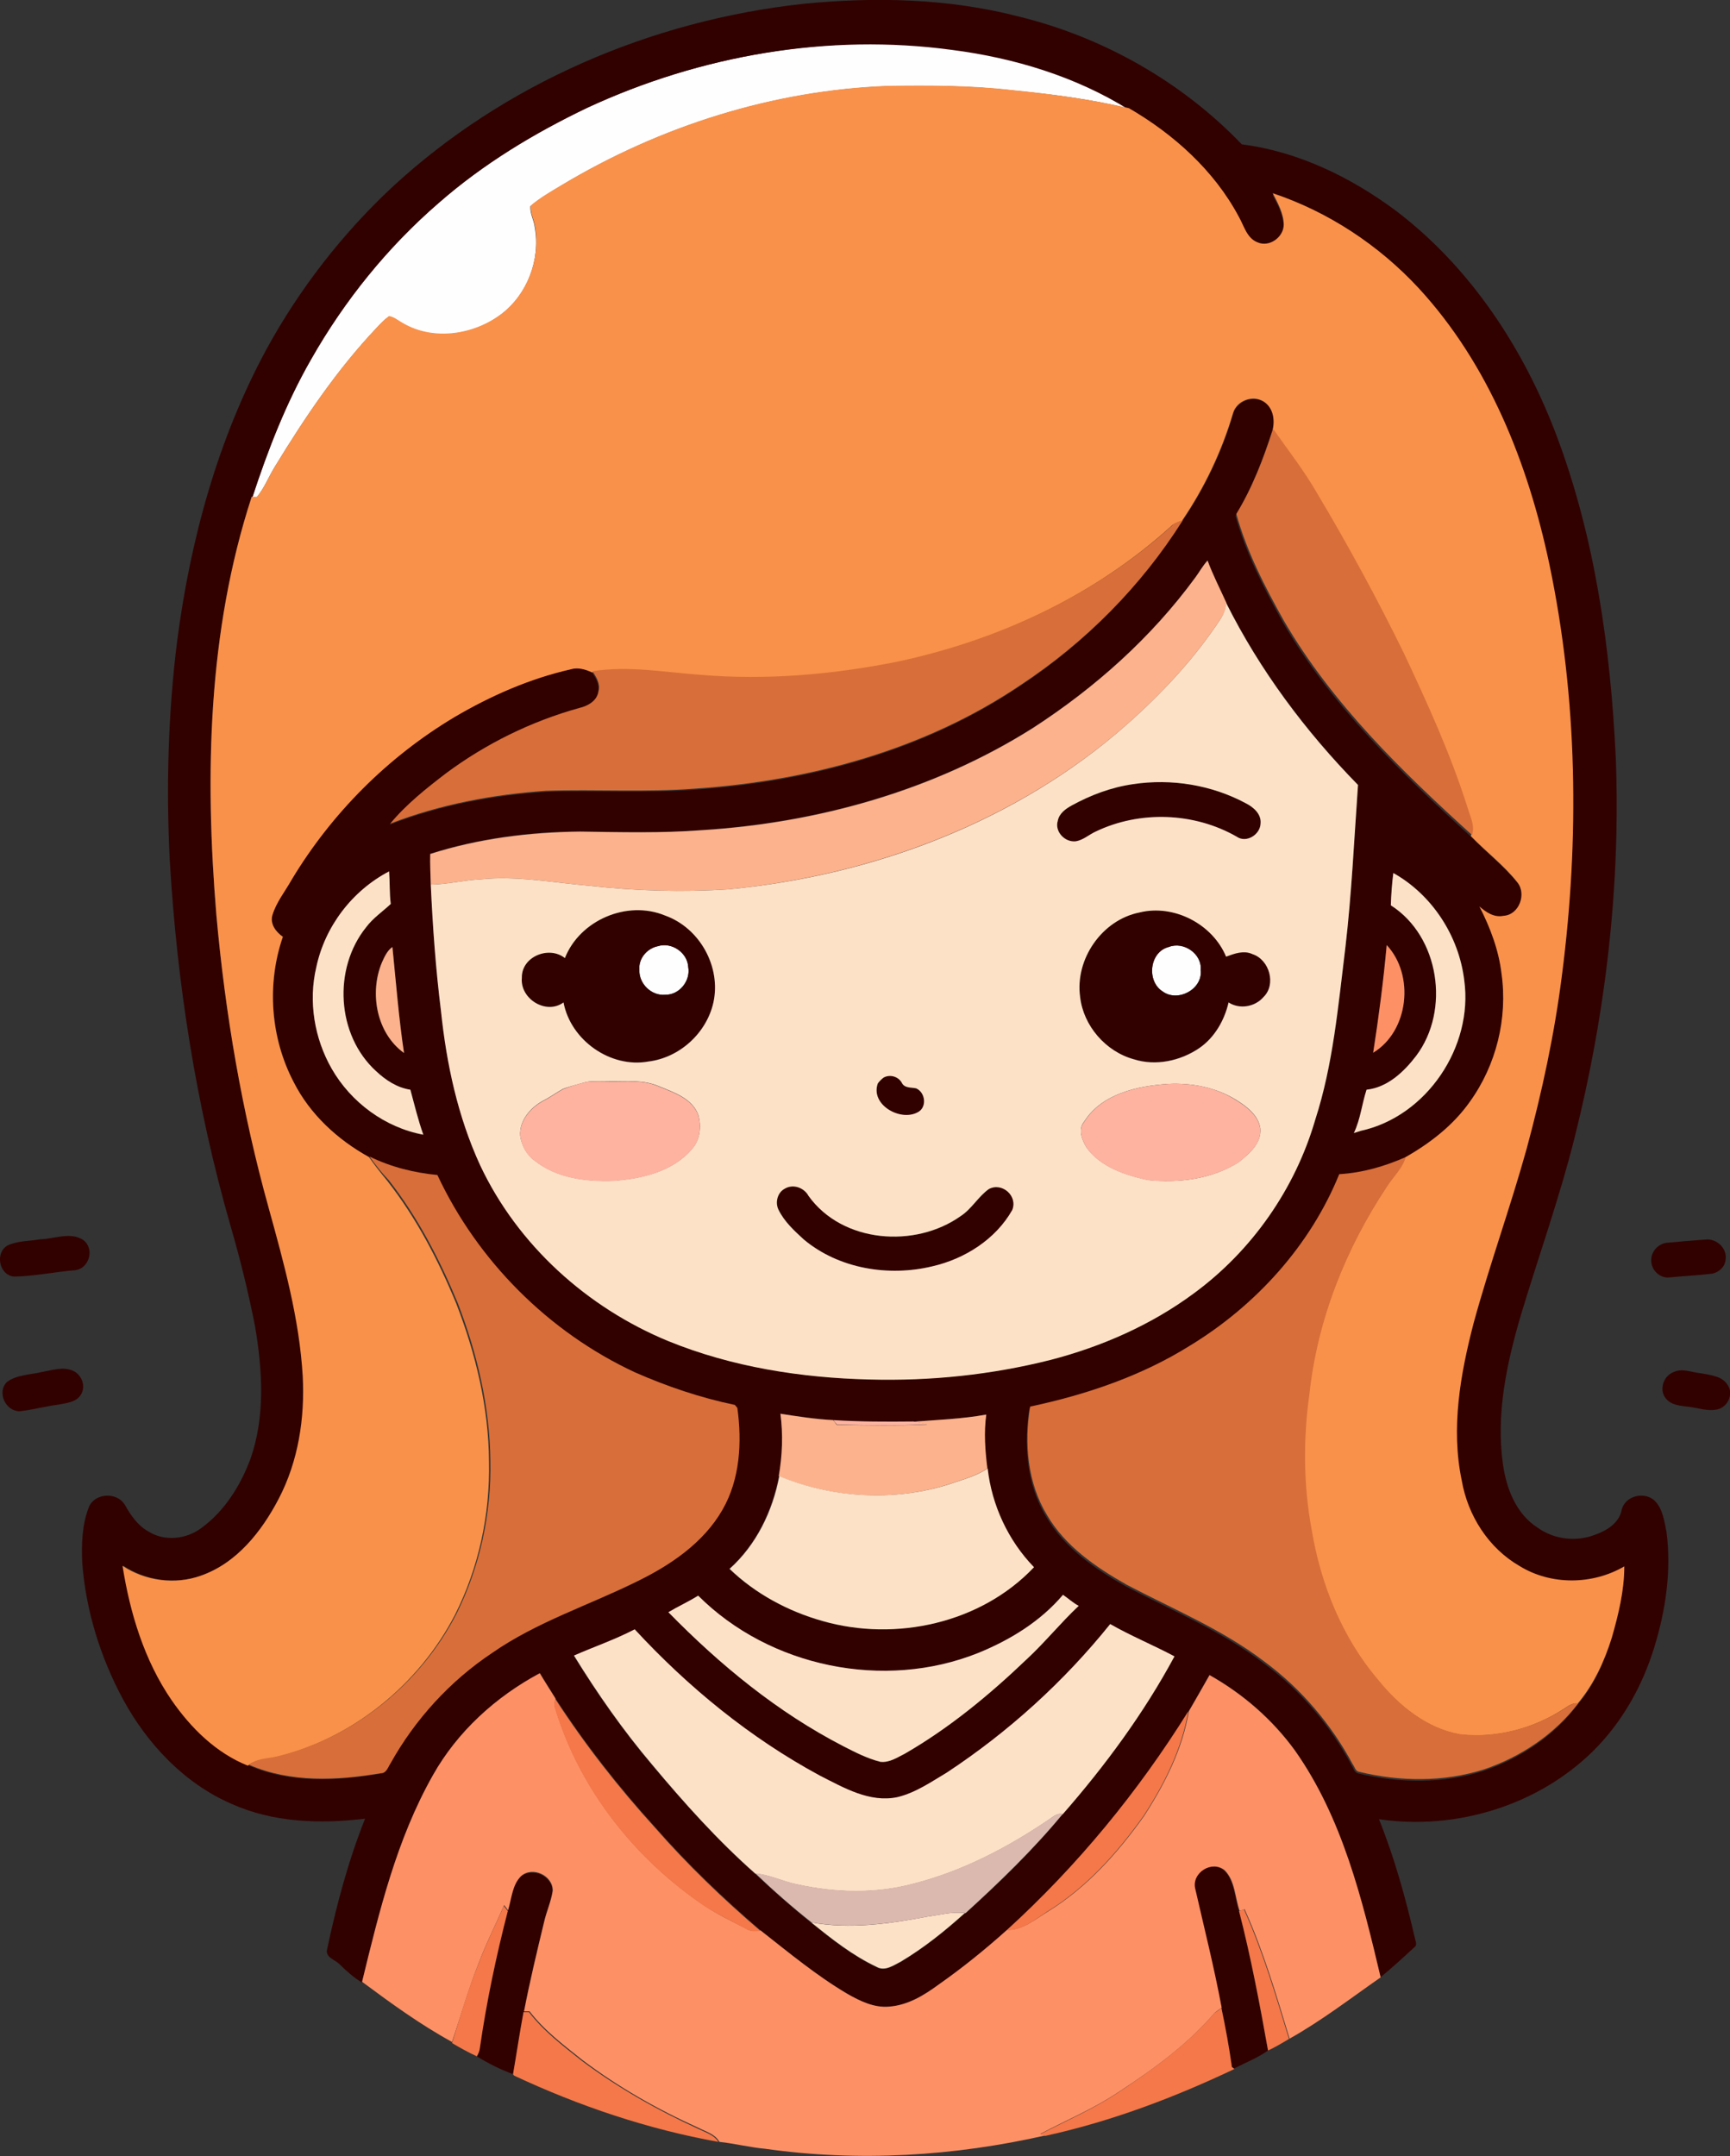 <?xml version="1.0" encoding="iso-8859-1"?>
<!-- Generator: Adobe Illustrator 19.2.0, SVG Export Plug-In . SVG Version: 6.00 Build 0)  -->
<svg version="1.1" id="Layer_1" xmlns="http://www.w3.org/2000/svg" xmlns:xlink="http://www.w3.org/1999/xlink" x="0px" y="0px"
	 viewBox="0 0 626.9 781.2" enable-background="new 0 0 626.9 781.2" xml:space="preserve">
<rect x="0" y="0" width="626.9" height="781.2" fill="#333333" stroke="none"/>
<path fill="#FEFEFF" d="M212.7,39.1C253.8,20,300.2,12,345.2,17.7c22.4,2.9,44.6,9.6,63.9,21.6c-14-3.4-28.3-5.2-42.7-6.6
	c-14.7-1.7-29.6-1.7-44.4-1.5c-41.7,1.5-82.7,14.5-118.4,35.9c-3.9,2.4-7.9,4.7-11.4,7.6c-0.2,2.7,1.3,5.1,1.6,7.7
	c2.1,11.7-2.7,24.4-12.3,31.6c-9.9,7.5-24.4,9.6-35.5,3.3c-1.7-0.8-3.2-2.3-5.1-2.6c-1.7,1.2-3.1,2.7-4.5,4.2
	c-14.3,15.1-26,32.5-36.8,50.2c-2.3,3.7-3.8,7.8-6.6,11.1c-0.4,0-1.2,0-1.6,0c5.7-17.2,12.3-34.3,21.3-50
	c12.1-21.3,27.7-40.6,46.2-56.6C175.1,59.4,193.5,48.3,212.7,39.1z"/>
<path fill="#FEFEFF" d="M238.4,342.8c5-1.6,10.7,2.3,11,7.6c0.9,4.9-3.2,10.1-8.3,10c-5,0.5-9.7-4-9.4-9
	C231.3,347.3,234.5,343.6,238.4,342.8z"/>
<path fill="#FEFEFF" d="M423.5,343.1c5.4-2.1,12.1,2.5,11.6,8.3c0.8,7-8.3,11.8-13.8,7.8C415.4,355.5,416.5,344.8,423.5,343.1z"/>
<g>
	<g>
		<path fill="#310100" d="M291,1.4c26.1-2.6,52.7-2,78.2,4.6c30.6,7.5,59,23.6,80.8,46.3c20.4,2.6,39.5,11.9,55.9,24.1
			c27.1,20.6,46.4,50.1,58.3,81.8c13.9,37.1,19.4,76.8,21.3,116.1c1.8,46.3-3.6,92.8-14.9,137.8c-5.5,22-13.2,43.4-19.7,65.1
			c-5,17.2-8.8,35.2-6.3,53.1c1.2,8.8,4.7,18.1,12.5,23.1c6,4.4,14.2,5.3,21,2.6c4.3-1.5,8.8-4.4,9.6-9.2c1.4-5,8.3-6.5,11.9-3.1
			c3,3,3.5,7.5,4.3,11.4c1.8,14-0.3,28.2-4.4,41.6c-4.3,14.1-11.7,27.3-22.2,37.7c-20.1,19.8-49.8,28.8-77.6,24.7
			c5.6,13.9,9.6,28.4,13,43c0.2,1.1,1,2.6-0.2,3.4c-4,3.7-8,7.4-12.2,10.8c-6.8-28.5-13.9-57.9-31-82.1c-8.1-11.3-18.9-20.6-31-27.4
			c-2.5,4.3-4.9,8.7-7.5,13.1c-18.2,29.3-40.3,56.1-65.8,79.3c-7.9,7.1-16.2,13.8-24.9,19.9c-5.3,3.8-11.1,7.3-17.8,7.9
			c-5.4,0.5-10.5-1.9-15.1-4.6c-11.2-6.6-21.3-15-31.5-23c-13.5-11.6-26.4-24-38.2-37.4c-13.2-14.6-25.4-30.1-36.1-46.6
			c-1.9-3.1-3.8-6.1-5.7-9.2c-15.9,8.5-29.8,21.1-38.7,36.9c-13.2,23.3-19.5,49.5-25.8,75.2c-3.1-1.9-5.8-4.3-8.3-6.8
			c-1.6-1.5-5-2.4-4.4-5.1c3.4-16.1,7.7-32.2,13.8-47.5c-16.3,2-33.4,1.4-48.5-5.4c-17-7.4-30.4-21.6-39.2-37.8
			c-8.2-15.2-13.5-32.2-14.8-49.5c-0.3-6.7-0.1-13.6,2.3-19.9c1.9-5.4,10.3-6,13.2-1c2.1,3.7,4.6,7.4,8.4,9.5
			c5.9,3.8,13.9,2.9,19.4-1.3c8.3-6.1,14-15.2,17.6-24.8c5.5-15.5,4.4-32.4,1.7-48.3C90,468.2,87,456,83.5,444
			c-12.4-43.2-19.4-87.8-22-132.6c-1.3-26.4-0.6-52.9,2.7-79.2c4.8-36.8,14.8-73.4,32.6-106.1c11.8-21.5,27.1-41.2,45-58
			C182.5,30.3,236,7.4,291,1.4z M212.7,39.1c-19.2,9.2-37.6,20.3-53.7,34.4c-18.5,16-34.1,35.3-46.2,56.6
			c-9.1,15.8-15.7,32.8-21.3,50h-0.3c-15.9,48.6-17,100.8-12.8,151.4c3.3,35.9,9.3,71.5,19.3,106.2c5.5,19.9,11.2,40,12.3,60.8
			c0.8,15.2-1.5,30.8-8.7,44.4c-6.2,11.9-15.2,23.3-28.3,27.9c-9.3,3.4-20,1.9-28.3-3.6c2.7,17.1,8,34.3,17.8,48.7
			c6.9,10,16.1,19.1,27.6,23.7c15,6.6,32,5.7,47.8,3c2,0,2.5-2.2,3.4-3.5c9-16,21.6-30,36.9-40.1c16.1-11.2,34.9-17.2,52.3-25.8
			c12.2-6,24.2-14,31.1-26c6.4-11.1,7.1-24.4,5.4-36.9c-0.2-0.3-0.6-0.8-0.9-1.1c-12.4-2.6-24.6-6.7-36.2-11.8
			c-31.2-14.5-57-40.3-71.6-71.5c-8.4-0.8-16.9-3-24.6-6.7c-11.4-6.3-21.4-15.5-27.3-27.2c-8.3-16.1-9.8-35.5-3.9-52.6
			c-2.4-1.8-4.7-4.6-3.8-7.8c1.4-4.8,4.6-8.7,7-12.9c14.5-24.1,34.9-44.5,59-58.9c13.1-7.7,27.2-14,42.1-17.3c2.6-0.9,5.3,0,7.7,1.1
			c1.4,2.1,2.9,4.5,2.2,7.2c-0.4,3.5-3.9,5.3-7,6.1c-17.3,4.8-33.8,12.8-48.2,23.6c-7.2,5.5-14.4,11.3-20.3,18.3
			c18-7,37.2-10.6,56.5-11.9c18-0.6,36.1,0.6,54.1-0.8c41.4-2.8,83.1-14.1,117.8-37.5c23.5-15.5,43.8-36,58.8-59.7
			c8.1-11.9,14.5-25.2,18.5-39c1.3-4.5,7-6.7,11-4.3c3.6,2.2,4.3,6.8,3.3,10.6l-0.2-0.2c-3.4,10.7-7.5,21.3-13.3,30.9
			c3.8,13.7,10.4,26.4,17.3,38.8c17.5,30,42.6,54.3,68.1,77.5c5.4,5.7,11.8,10.5,16.8,16.7c3.4,4.3,0.6,11.9-5,12.2
			c-3.4,0.7-6.3-1.3-8.7-3.4c3.9,7.6,7,15.8,8,24.3c2.3,16.2-1.9,33.3-11.5,46.5c-6,8.6-14.3,15.1-23.4,20.1
			c-7.6,3.4-15.7,5.7-24.1,6.2c-10.6,26-30.3,47.6-54.1,62.2c-17.7,11.1-37.7,17.9-58.1,22.2c-2.1,13.2-1,27.7,6.1,39.3
			c6.6,11.3,17.6,18.9,28.8,25.2c16.9,8.9,34.8,16.2,50,27.9c13.3,9.7,24.2,22.6,32,37.2c0.6,0.9,0.9,2.4,2.2,2.7
			c14.9,3.6,30.9,3.8,45.5-0.9c13.3-4.5,25.5-12.6,34-23.9c5.9-6.9,9.7-15.3,12.4-24c2.4-8.3,4.5-17,4.5-25.7
			c-11.5,6.7-26.5,6.9-37.9-0.1c-11.3-6.4-18.8-18.3-21-31c-4.1-19-0.6-38.6,4.3-57.1c5.8-21.2,13.3-41.9,19.2-63.1
			c5.6-20.7,10.1-41.7,12.8-62.9c6.3-49.5,5.6-100.1-4.6-149.1c-7.7-36.3-21.9-72.3-47.4-99.9c-14.4-15.5-32.7-27.6-52.8-34.3
			c1.8,3.6,3.9,7.2,4,11.3c0.1,4.5-5.2,8.4-9.5,6.5c-3.9-1.5-4.9-6-6.8-9.3c-8.8-16.7-23.5-29.9-39.8-39.3
			c-19.3-12-41.5-18.7-63.9-21.6C300.2,12,253.8,20,212.7,39.1z M433.1,209.3c-15.9,21.7-36.2,39.8-58.7,54.3
			c-35.9,22.7-78.1,34.5-120.3,37.1c-14.6,1.2-29.3,0.7-43.9,0.5c-18.3,0.1-36.7,2.5-54.3,8.1c-0.1,3.7,0.1,7.4,0.2,11.1
			c0.7,15.3,1.8,30.6,3.7,45.8c2,19.2,6.1,38.3,14.2,55.9c13.6,28.9,38.8,51.7,68.2,63.7c23.1,9.4,48.1,13.3,72.9,13.9
			c22,0.6,44.2-1.7,65.6-7.1c18.6-4.8,36.5-12.6,51.9-24.1c21-15.4,36.8-37.9,44-62.9c6.6-20.1,8.4-41.3,10.9-62.2
			c2.3-19.6,3.2-39.4,4.6-59.1c-19.1-19.5-35.5-41.6-47.8-66c-2.3-5.1-4.8-10-6.8-15.3C435.8,205,434.6,207.3,433.1,209.3z
			 M114.6,350.5c-2.9,12.3-0.7,25.7,5.6,36.7c7,12.2,19.3,21.3,33.2,23.9c-1.9-5.4-3.2-10.9-4.7-16.3c-4.8-0.7-8.9-3.5-12.4-6.7
			c-14.4-13.1-15.7-37.2-3.6-52.2c2.4-3.3,5.9-5.6,8.9-8.4c-0.5-3.9-0.3-7.9-0.6-11.8C127.7,322.7,117.7,335.7,114.6,350.5z
			 M504,328c17.5,11.2,21.6,38,9.2,54.5c-4.5,5.8-10.5,11.4-18,12.3c-1.7,5.2-2.2,10.7-4.6,15.7c0.6-0.2,1.9-0.6,2.5-0.8
			c23.9-5.2,40.8-30.5,37.5-54.5c-1.9-16-11.5-31-25.7-38.9C504.4,320.2,504.2,324.1,504,328z M502.5,342.4
			c-1.1,13.1-2.8,26.1-4.9,39C510.5,373.6,512.7,353.3,502.5,342.4z M138.4,348.7c-4.6,11-2,25.6,8,32.8
			c-1.9-12.7-2.9-25.6-4.2-38.4C140.3,344.4,139.4,346.7,138.4,348.7z M282.8,512.2c1,7.5,0.7,15.2-0.6,22.6
			c-2.4,12.7-8.3,24.9-18,33.6c9.4,9,21.3,15.3,33.7,18.9c26.5,7.5,57.4,0.7,76.6-19.5c-9.4-9.6-15.3-22.5-16.8-35.8
			c-0.8-6.5-1.3-13-0.4-19.5c-8.7,1.6-17.6,1.9-26.5,2.6c-9.7,0.1-19.3,0.1-29-0.5l0-0.1C295.5,514.1,289.2,513.1,282.8,512.2z
			 M242.2,584.1c18.6,19.1,39.6,36.3,63.4,48.6c4.3,2.2,8.6,4.4,13.3,5.6c3.3,0.4,6.2-1.6,9-3c16.1-9.3,30.5-21.3,44-34.1
			c6.6-6.2,12.4-13.2,18.9-19.4c-2-1.1-3.7-2.8-5.7-4c-8.1,9.6-19.3,16.4-30.8,21.1c-34,13.6-75.5,5.2-101.4-20.8
			C249.5,580.3,245.8,582,242.2,584.1z M402.3,588.4c-16.8,20.9-36.9,39.2-59.3,53.9c-5.7,3.4-11.3,7.4-17.9,8.9
			c-10.1,2.1-19.4-3.5-28.1-7.8c-25.2-13.6-47.7-32-67.1-53c-7.1,3.7-14.7,6.3-22,9.5c8.5,13.8,17.8,27.1,28.3,39.5
			c11.7,13.9,23.8,27.4,37.4,39.5c6.6,6.2,13.4,12.2,20.4,17.8c7.4,6,15,12,23.7,16.1c3,1.6,6.1-0.6,8.7-1.9
			c8.3-5,15.9-11.1,23.2-17.6l0.2,0c12.5-11.2,24.5-22.9,35.2-35.9c15.4-17.6,29.4-36.6,40.5-57.2
			C417.9,596,409.8,592.7,402.3,588.4z"/>
	</g>
	<path fill="#310100" d="M410.6,284.1c13.9-2.2,28.5,0.3,40.8,6.9c2.8,1.4,5.7,3.9,5.4,7.3c-0.1,4.1-5.2,7.3-8.7,4.8
		c-15.4-8.8-35.1-9.5-51.1-1.8c-2.4,1.1-4.4,3.1-7.1,3.5c-3.9,0.5-7.7-3.5-6.6-7.4c0.5-2.7,2.8-4.4,5.1-5.6
		C395.3,288.1,402.8,285.3,410.6,284.1z"/>
	<g>
		<path fill="#310100" d="M204.7,347.1c5.5-13.7,22.6-21.1,36.3-15.5c12.5,4.5,20.3,18.6,17.5,31.6c-2.5,11-12.2,19.9-23.5,21.3
			c-13.8,2.5-28.2-7.6-30.8-21.4c-6.3,4.6-15.8-1.3-15.1-8.9C188.8,346.6,198.9,342.5,204.7,347.1z M238.4,342.8
			c-4,0.8-7.1,4.5-6.7,8.6c-0.2,5,4.4,9.5,9.4,9c5.1,0.1,9.2-5.1,8.3-10C249.2,345.2,243.4,341.2,238.4,342.8z"/>
	</g>
	<g>
		<path fill="#310100" d="M391.4,361.2c-1.9-13.7,7.9-27.9,21.5-30.7c12.5-3.1,26.5,4.2,31.4,16c3.1-1.1,6.5-2.4,9.6-0.9
			c6.2,2,8.8,11,3.9,15.6c-3.1,3.5-8.7,4.5-12.6,1.9c-1.5,6.5-5.1,12.8-10.7,16.6c-6.8,4.6-15.7,6.5-23.6,4
			C400.7,381,392.6,371.8,391.4,361.2z M423.5,343.1c-7,1.8-8.1,12.4-2.2,16.1c5.5,4.1,14.6-0.8,13.8-7.8
			C435.6,345.5,428.9,340.9,423.5,343.1z"/>
	</g>
	<path fill="#310100" d="M320.2,390.4c2.4-1.4,5.4-0.4,6.6,2c1,2,3.4,1.6,5.2,2c3.4,1.5,4,6.9,0.5,8.7c-6.3,3.4-17.2-2.8-14.4-10.5
		C318.7,391.7,319.4,391,320.2,390.4z"/>
	<path fill="#310100" d="M284.3,430.7c3-1.9,7.1-0.5,8.8,2.6c12.2,17.1,38.6,19,55.1,7.3c4-2.6,6.4-7,10.2-9.8
		c4.8-2.6,10.6,2.5,8.5,7.6c-6,10.7-17.2,17.8-29,20.4c-15.9,3.8-33.8,0.9-46.5-9.7c-3.5-3.2-7.1-6.5-9.2-10.8
		C280.9,435.7,281.7,432.2,284.3,430.7z"/>
	<path fill="#310100" d="M14.5,449c5.1-0.1,10.9-2.8,15.6,0.2c4.3,3.1,2.3,10.4-2.9,11c-7.4,0.6-14.7,2.2-22.2,2.3
		c-5.4-0.6-6.9-8.7-2.2-11.3C6.5,449.5,10.6,449.7,14.5,449z"/>
	<path fill="#310100" d="M604.6,450.2c4.5-0.4,9-0.8,13.4-1.1c4-0.5,8,3.2,7.3,7.3c-0.2,2.7-2.7,4.8-5.3,5.1c-5,0.6-10,0.8-15,1.3
		c-3.3,0.4-6.3-2.3-6.6-5.5C597.9,453.6,601,450.3,604.6,450.2z"/>
	<path fill="#310100" d="M15.5,497c3.6-0.6,7.5-2,11.1-0.3c3.1,1.5,4.6,5.6,2.7,8.6c-1.7,2.8-5.3,3-8.2,3.6c-4.7,0.6-9.3,1.9-14,2.4
		c-5.1,0-8.3-6.9-4.6-10.6C6.1,498,11.1,498.1,15.5,497z"/>
	<path fill="#310100" d="M606.5,497.1c3.1-1.5,6.4,0.1,9.6,0.4c3.7,0.7,8.3,1,10.2,4.7c1.9,3.4-0.6,8-4.4,8.5
		c-3.3,0.6-6.5-0.6-9.8-1c-3-0.4-6.5-0.5-8.5-3.1C601.1,503.5,602.8,498.4,606.5,497.1z"/>
	<path fill="#310100" d="M432.9,684.3c-1.3-5.8,6.1-10.5,10.7-6.6c3.8,3.8,3.7,9.8,5.4,14.7c4.3,16.7,7.4,33.6,10.5,50.5
		c-3.8,2.7-8.2,4.4-12.3,6.5c-0.2-0.1-0.6-0.5-0.8-0.6c-1-7.2-2.3-14.3-3.8-21.4C439.8,713,436.2,698.7,432.9,684.3z"/>
	<path fill="#310100" d="M188.7,680c4.2-3.7,11.6-0.2,11.5,5.3c-0.6,3.8-2.3,7.4-3.1,11.2c-2.6,10.8-5.2,21.6-7.3,32.5
		c-1.4,7.5-2.5,15-3.8,22.5c-4.6-1.7-9.1-3.9-13.2-6.5c0.6-1,0.9-2,1.1-3.1c2.5-16.7,5.9-33.2,10.1-49.5
		C185.2,688.2,185.4,683.2,188.7,680z"/>
</g>
<g>
	<path fill="#F9914A" d="M203.6,67c35.7-21.4,76.7-34.4,118.4-35.9c14.8-0.2,29.7-0.2,44.4,1.5c14.3,1.4,28.6,3.3,42.7,6.6
		c16.2,9.4,30.9,22.6,39.8,39.3c1.9,3.3,2.9,7.8,6.8,9.3c4.3,1.9,9.5-1.9,9.5-6.5c-0.1-4.1-2.2-7.8-4-11.3
		c20.1,6.7,38.4,18.8,52.8,34.3c25.5,27.6,39.7,63.6,47.4,99.9c10.3,48.9,11,99.6,4.6,149.1c-2.7,21.3-7.2,42.2-12.8,62.9
		c-5.9,21.2-13.4,41.9-19.2,63.1c-4.8,18.5-8.3,38.1-4.3,57.1c2.2,12.7,9.7,24.5,21,31c11.4,7,26.4,6.8,37.9,0.1
		c0,8.7-2.1,17.3-4.5,25.7c-2.7,8.6-6.5,17-12.4,24c-1.9-0.4-3.5,1-5,1.9c-11,7.2-24.6,10.8-37.8,9.3c-12-2.2-22-10.4-29.6-19.6
		c-13.1-15.4-20.9-34.7-24.2-54.5c-3-16.2-3.1-32.9-0.8-49.2c2.9-26.9,13.2-52.7,28.1-75.1c2.2-3.6,5.6-6.6,6.8-10.7
		c9-5.1,17.4-11.6,23.4-20.1c9.6-13.3,13.8-30.3,11.5-46.5c-1-8.5-4.1-16.7-8-24.3c2.4,2.1,5.3,4.1,8.7,3.4c5.7-0.3,8.5-8,5-12.2
		c-4.9-6.2-11.3-11-16.8-16.7c1.3-3.4-0.7-6.7-1.6-9.9c-6.1-19.3-14.5-37.7-23.1-56c-9.7-19.6-20.1-38.9-31.3-57.7
		c-4.7-8.2-10.4-15.7-15.9-23.3c1-3.8,0.3-8.4-3.3-10.6c-4-2.4-9.7-0.2-11,4.3c-4.1,13.9-10.4,27.1-18.5,39c-1.5,0.5-3.1,1-4.2,2.2
		c-27.7,25-62.6,41.3-99,49.2c-23.4,4.7-47.5,6.7-71.3,4.8c-13.1-0.9-26.3-3.5-39.3-1.3c-2.4-1.1-5.1-1.9-7.7-1.1
		c-14.9,3.4-29,9.6-42.1,17.3c-24.1,14.4-44.5,34.8-59,58.9c-2.4,4.3-5.6,8.2-7,12.9c-0.9,3.2,1.3,6.1,3.8,7.8
		c-5.9,17.1-4.5,36.6,3.9,52.6c5.9,11.7,15.9,20.9,27.3,27.2c2.1,3,4.4,5.9,6.7,8.7c10.5,13.4,18.4,28.6,24.9,44.3
		c7.1,18.3,11.8,37.7,11.9,57.4c0.4,19.1-3.7,38.3-12.3,55.4c-13.1,25.4-37.3,45-65.2,51.7c-3.3,0.8-7.1,0.7-9.9,3
		c-11.5-4.6-20.6-13.6-27.6-23.7c-9.9-14.4-15.1-31.6-17.8-48.7c8.3,5.5,19,6.9,28.3,3.6c13-4.5,22.1-16,28.3-27.9
		c7.1-13.6,9.5-29.2,8.7-44.4c-1.2-20.7-6.8-40.9-12.3-60.8C87.7,403,81.6,367.3,78.4,331.4c-4.2-50.6-3.1-102.7,12.8-151.4h0.3
		c0.4,0,1.2,0,1.6,0c2.8-3.3,4.3-7.4,6.6-11.1c10.8-17.7,22.5-35.1,36.8-50.2c1.4-1.5,2.8-3,4.5-4.2c1.9,0.3,3.4,1.7,5.1,2.6
		c11,6.4,25.5,4.2,35.5-3.3c9.5-7.2,14.3-19.9,12.3-31.6c-0.4-2.6-1.8-5.1-1.6-7.7C195.7,71.6,199.7,69.3,203.6,67z"/>
</g>
<g>
	<path fill="#D86E39" d="M461.3,155.4l0.2,0.2c5.4,7.7,11.2,15.1,15.9,23.3c11.2,18.8,21.7,38.1,31.3,57.7c8.6,18.3,17,36.7,23.1,56
		c0.9,3.2,2.8,6.5,1.6,9.9c-25.5-23.1-50.6-47.5-68.1-77.5c-6.9-12.3-13.5-25.1-17.3-38.8C453.8,176.7,457.9,166.1,461.3,155.4z"/>
	<path fill="#D86E39" d="M424.4,190.7c1.1-1.2,2.7-1.8,4.2-2.2c-15,23.8-35.3,44.2-58.8,59.7c-34.7,23.4-76.4,34.7-117.8,37.5
		c-18,1.4-36.1,0.2-54.1,0.8c-19.2,1.3-38.4,4.9-56.5,11.9c5.8-7,13.1-12.8,20.3-18.3c14.4-10.7,30.9-18.8,48.2-23.6
		c3.1-0.7,6.5-2.6,7-6.1c0.7-2.7-0.8-5.1-2.2-7.2c13.1-2.1,26.3,0.4,39.3,1.3c23.8,2,47.9-0.1,71.3-4.8
		C361.8,231.9,396.7,215.7,424.4,190.7z"/>
	<path fill="#D86E39" d="M133.9,419c7.7,3.8,16.2,5.9,24.6,6.7c14.6,31.2,40.4,57,71.6,71.5c11.6,5.1,23.7,9.2,36.2,11.8
		c0.2,0.3,0.7,0.8,0.9,1.1c1.7,12.4,1,25.8-5.4,36.9c-6.9,12-18.9,20.1-31.1,26c-17.4,8.6-36.2,14.6-52.3,25.8
		c-15.3,10.2-28,24.1-36.9,40.1c-0.9,1.3-1.4,3.5-3.4,3.5c-15.8,2.7-32.8,3.5-47.8-3c2.8-2.4,6.5-2.2,9.9-3
		c27.9-6.7,52.1-26.3,65.2-51.7c8.5-17.1,12.7-36.3,12.3-55.4c-0.2-19.7-4.8-39.1-11.9-57.4c-6.5-15.6-14.4-30.9-24.9-44.3
		C138.3,424.9,136,422,133.9,419z"/>
	<path fill="#D86E39" d="M485.3,425.4c8.4-0.5,16.4-2.8,24.1-6.2c-1.2,4.2-4.5,7.1-6.8,10.7c-14.9,22.4-25.2,48.2-28.1,75.1
		c-2.3,16.3-2.2,33,0.8,49.2c3.3,19.8,11.1,39.2,24.2,54.5c7.5,9.3,17.5,17.5,29.6,19.6c13.1,1.5,26.7-2.1,37.8-9.3
		c1.5-0.9,3.1-2.3,5-1.9c-8.5,11.2-20.8,19.4-34,23.9c-14.7,4.7-30.6,4.5-45.5,0.9c-1.3-0.3-1.5-1.8-2.2-2.7
		c-7.8-14.5-18.7-27.4-32-37.2c-15.3-11.7-33.1-19-50-27.9c-11.1-6.3-22.2-13.9-28.8-25.2c-7.1-11.7-8.3-26.1-6.1-39.3
		c20.3-4.3,40.4-11.1,58.1-22.2C455,473,474.8,451.3,485.3,425.4z"/>
</g>
<g>
	<path fill="#FCB28C" d="M433.1,209.3c1.5-2,2.7-4.3,4.5-6.2c1.9,5.2,4.5,10.2,6.8,15.3c-0.2,2.2-0.9,4.2-2.2,6
		c-9.4,14.3-21.2,26.9-34,38.2c-39.8,35-91.7,54.5-144.1,59.6c-16.9,1.1-33.8,0.6-50.6-1.3c-13.1-1.1-26.3-3.7-39.5-2.3
		c-6,0.3-11.9,1.8-17.9,1.9c-0.1-3.7-0.3-7.4-0.2-11.1c17.5-5.6,35.9-7.9,54.3-8.1c14.6,0.2,29.3,0.6,43.9-0.5
		c42.2-2.6,84.4-14.4,120.3-37.1C396.9,249.1,417.2,231,433.1,209.3z"/>
	<path fill="#FCB28C" d="M138.4,348.7c0.9-2,1.9-4.3,3.8-5.6c1.3,12.8,2.3,25.7,4.2,38.4C136.4,374.3,133.8,359.7,138.4,348.7z"/>
	<path fill="#FCB28C" d="M282.8,512.2c6.4,1,12.7,2,19.2,2.3l0,0.1c0.3,0.4,0.9,1.2,1.2,1.6c10.9,0.2,21.9,0.4,32.8-0.1
		c-1.7-0.4-3.4-0.8-5.1-1c8.8-0.7,17.7-1,26.5-2.6c-0.9,6.5-0.4,13.1,0.4,19.5c-3.5,2.4-7.5,3.6-11.4,4.9c-20.7,7.3-44,6.3-64.2-2.1
		C283.5,527.3,283.8,519.7,282.8,512.2z"/>
</g>
<g>
	<g>
		<path fill="#FDE1C7" d="M444.3,218.4c12.2,24.4,28.7,46.5,47.8,66c-1.4,19.7-2.3,39.5-4.6,59.1c-2.6,20.9-4.4,42.1-10.9,62.2
			c-7.3,25.1-23,47.5-44,62.9c-15.4,11.4-33.4,19.3-51.9,24.1c-21.4,5.4-43.5,7.7-65.6,7.1c-24.8-0.6-49.8-4.5-72.9-13.9
			c-29.4-12.1-54.6-34.8-68.2-63.7c-8.1-17.6-12.2-36.7-14.2-55.9c-1.9-15.2-3-30.5-3.7-45.8c6-0.1,11.9-1.6,17.9-1.9
			c13.2-1.4,26.4,1.2,39.5,2.3c16.8,1.9,33.8,2.4,50.6,1.3c52.4-5,104.3-24.5,144.1-59.6c12.8-11.3,24.6-23.9,34-38.2
			C443.4,222.6,444.2,220.6,444.3,218.4z M410.6,284.1c-7.8,1.1-15.3,3.9-22.2,7.7c-2.2,1.2-4.6,2.9-5.1,5.6
			c-1.2,3.9,2.6,7.9,6.6,7.4c2.7-0.5,4.7-2.4,7.1-3.5c16-7.7,35.7-7,51.1,1.8c3.5,2.5,8.6-0.7,8.7-4.8c0.3-3.4-2.6-5.9-5.4-7.3
			C439.1,284.4,424.5,282,410.6,284.1z M204.7,347.1c-5.8-4.6-15.8-0.5-15.6,7.2c-0.7,7.6,8.8,13.5,15.1,8.9
			c2.6,13.7,17,23.9,30.8,21.4c11.3-1.4,21-10.3,23.5-21.3c2.9-13-4.9-27.1-17.5-31.6C227.2,326,210.1,333.4,204.7,347.1z
			 M391.4,361.2c1.2,10.5,9.3,19.8,19.5,22.6c7.9,2.5,16.8,0.6,23.6-4c5.6-3.8,9.2-10.1,10.7-16.6c4,2.6,9.6,1.6,12.6-1.9
			c4.8-4.6,2.2-13.6-3.9-15.6c-3.2-1.5-6.6-0.2-9.6,0.9c-4.9-11.8-18.9-19.1-31.4-16C399.3,333.3,389.5,347.5,391.4,361.2z
			 M320.2,390.4c-0.8,0.6-1.5,1.3-2.1,2.1c-2.8,7.7,8.1,13.9,14.4,10.5c3.5-1.7,2.9-7.2-0.5-8.7c-1.8-0.4-4.2,0-5.2-2
			C325.6,390.1,322.6,389.1,320.2,390.4z M212.4,392c-2.8,0.8-5.7,1.5-8.4,2.5c-2.5,1.4-4.8,3.1-7.4,4.4c-4.5,2.5-8.4,7.1-8.1,12.5
			c0.5,3.6,2.4,7.1,5.4,9.2c7.9,6.2,18.4,7.5,28.1,7.2c10.4-0.7,21.8-3.3,28.8-11.6c2.9-3.3,3.4-8,2.3-12.1
			c-2.1-6.1-8.8-8.3-14.2-10.5c-5.6-2.5-11.9-1.8-17.9-1.9C218.2,391.8,215.3,391.5,212.4,392z M423.4,392.7
			c-11.1,0.7-24.1,3.5-30.5,13.6c-2.4,2.8-0.8,6.7,0.8,9.4c5.1,7.1,14,10,22.2,11.8c11.2,1.2,23.2-0.3,32.9-6.4
			c3.8-3,8.4-6.9,7.9-12.3c-0.7-4.8-5-8-8.9-10.4C440.5,393.9,431.8,392.3,423.4,392.7z M284.3,430.7c-2.6,1.4-3.5,5-2.2,7.6
			c2.1,4.3,5.7,7.6,9.2,10.8c12.7,10.6,30.7,13.5,46.5,9.7c11.8-2.7,23-9.8,29-20.4c2.1-5.1-3.7-10.2-8.5-7.6
			c-3.9,2.8-6.2,7.2-10.2,9.8c-16.5,11.7-42.8,9.8-55.1-7.3C291.4,430.3,287.4,428.8,284.3,430.7z"/>
	</g>
	<path fill="#FDE1C7" d="M114.6,350.5c3.1-14.8,13-27.8,26.4-34.8c0.3,3.9,0.1,7.9,0.6,11.8c-3,2.8-6.4,5.1-8.9,8.4
		c-12.1,15-10.8,39.1,3.6,52.2c3.4,3.2,7.6,6,12.4,6.7c1.5,5.5,2.8,11,4.7,16.3c-13.9-2.6-26.2-11.7-33.2-23.9
		C113.9,376.2,111.7,362.8,114.6,350.5z"/>
	<path fill="#FDE1C7" d="M504,328c0.1-3.9,0.4-7.8,0.9-11.7c14.1,7.9,23.8,22.9,25.7,38.9c3.3,24-13.6,49.3-37.5,54.5
		c-0.6,0.2-1.9,0.6-2.5,0.8c2.4-5,2.9-10.5,4.6-15.7c7.6-0.8,13.6-6.5,18-12.3C525.6,366,521.6,339.2,504,328z"/>
	<path fill="#FDE1C7" d="M346.5,536.9c3.9-1.3,7.9-2.5,11.4-4.9c1.5,13.3,7.4,26.1,16.8,35.8c-19.2,20.3-50.1,27.1-76.6,19.5
		c-12.5-3.5-24.4-9.9-33.7-18.9c9.7-8.7,15.6-20.9,18-33.6C302.4,543.1,325.8,544.2,346.5,536.9z"/>
	<path fill="#FDE1C7" d="M242.2,584.1c3.5-2.1,7.3-3.8,10.8-6c25.9,25.9,67.4,34.4,101.4,20.8c11.6-4.7,22.7-11.5,30.8-21.1
		c1.9,1.3,3.6,2.9,5.7,4c-6.6,6.2-12.3,13.3-18.9,19.4c-13.4,12.8-27.9,24.8-44,34.1c-2.8,1.4-5.7,3.4-9,3c-4.7-1.2-9-3.4-13.3-5.6
		C281.8,620.4,260.9,603.2,242.2,584.1z"/>
	<path fill="#FDE1C7" d="M402.3,588.4c7.5,4.3,15.6,7.6,23.3,11.7c-11.1,20.6-25.1,39.6-40.5,57.2c-2-0.6-3.5,1-5.1,2
		c-15,10.2-31.4,18.7-49,23.2c-13.8,3.7-28.4,3.3-42.3,0.2c-5.1-1-9.8-3.5-15-3.9c-13.6-12-25.8-25.6-37.4-39.5
		c-10.5-12.4-19.8-25.7-28.3-39.5c7.3-3.2,14.9-5.8,22-9.5c19.4,21,41.9,39.4,67.1,53c8.7,4.4,18,9.9,28.1,7.8
		c6.6-1.6,12.2-5.5,17.9-8.9C365.4,627.5,385.5,609.3,402.3,588.4z"/>
	<path fill="#FDE1C7" d="M336,694.4c4.5-0.6,9-1.9,13.6-1.3c-7.2,6.5-14.8,12.6-23.2,17.6c-2.6,1.3-5.7,3.6-8.7,1.9
		c-8.7-4.1-16.3-10.1-23.7-16.1C308,699,322.3,697,336,694.4z"/>
</g>
<g>
	<path fill="#FE9066" d="M502.5,342.4c10.2,10.9,8,31.2-4.9,39C499.6,368.5,501.3,355.5,502.5,342.4z"/>
	<path fill="#FE9066" d="M156.9,643.1c8.9-15.8,22.8-28.4,38.7-36.9c1.8,3.1,3.8,6.1,5.7,9.2c-0.3,1.2-0.6,2.5,0,3.7
		c8.9,29.3,29.1,54.7,54.4,71.6c4.7,3.1,9.8,5.5,14.8,8.1c1.5,1,3.3,0.9,5.1,0.6c10.2,8,20.3,16.4,31.5,23c4.6,2.6,9.7,5.1,15.1,4.6
		c6.7-0.5,12.5-4,17.8-7.9c8.7-6.1,17-12.8,24.9-19.9c5.6,0.1,10.1-3.7,14.6-6.5c14.2-8.7,25.5-21.3,35.1-34.8
		c7.5-11.6,13.9-24.2,16.2-37.9c2.5-4.3,5-8.7,7.5-13.1c12.1,6.8,22.8,16.1,31,27.4c17.1,24.3,24.3,53.7,31,82.1
		c-10.9,7.6-21.4,15.7-33,22.2c-4.8-15.8-9.5-31.8-16.3-46.9c-0.5,0.2-1.4,0.5-1.8,0.6c-1.7-4.9-1.6-10.9-5.4-14.7
		c-4.6-3.8-12,0.9-10.7,6.6c3.3,14.4,6.9,28.7,9.6,43.2c-0.6,0.4-1.9,1.3-2.5,1.8c-9.9,11.6-22.4,20.6-35.1,28.9
		c-8.8,5.9-18.7,10-28.1,15c0.5,0.1,1.6,0.4,2.1,0.5c-33.3,7.6-68,9.7-101.8,4.9c-5.6-0.5-11-1.9-16.6-2.5l-0.2-0.3
		c-1.6-2.6-4.7-3.4-7.2-4.7c-14.9-6.7-29.2-14.8-42.3-24.7c-6.8-5.4-13.8-10.7-19.1-17.6c-0.5,0-1.5,0-2,0
		c2.1-10.9,4.7-21.7,7.3-32.5c0.9-3.8,2.5-7.3,3.1-11.2c0.1-5.5-7.3-9-11.5-5.3c-3.2,3.2-3.4,8.2-4.7,12.4c-0.3-0.5-1.1-1.4-1.4-1.9
		c-3.1,7.1-6.6,14-9.3,21.2c-3.7,9.3-6.4,18.9-9.6,28.4c-11.5-6.3-22.1-14-32.6-21.8C137.4,692.6,143.7,666.4,156.9,643.1z"/>
</g>
<g>
	<path fill="#FDB3A0" d="M212.4,392c2.9-0.4,5.8-0.2,8.6-0.2c6,0.1,12.2-0.7,17.9,1.9c5.4,2.2,12.1,4.4,14.2,10.5
		c1.1,4.1,0.6,8.9-2.3,12.1c-7.1,8.3-18.4,10.9-28.8,11.6c-9.7,0.3-20.3-1-28.1-7.2c-3.1-2.1-4.9-5.6-5.4-9.2
		c-0.3-5.4,3.6-10,8.1-12.5c2.6-1.3,4.9-3,7.4-4.4C206.8,393.5,209.6,392.7,212.4,392z"/>
	<path fill="#FDB3A0" d="M423.4,392.7c8.5-0.4,17.2,1.2,24.4,5.8c3.9,2.4,8.2,5.6,8.9,10.4c0.5,5.4-4.1,9.2-7.9,12.3
		c-9.7,6-21.7,7.5-32.9,6.4c-8.2-1.8-17.1-4.7-22.2-11.8c-1.6-2.8-3.2-6.6-0.8-9.4C399.3,396.2,412.3,393.4,423.4,392.7z"/>
	<path fill="#FDB3A0" d="M302,514.5c9.6,0.6,19.3,0.6,29,0.5c1.7,0.3,3.4,0.6,5.1,1c-10.9,0.6-21.9,0.4-32.8,0.1
		C303,515.8,302.3,515,302,514.5z"/>
</g>
<g>
	<path fill="#F47849" d="M201.2,619.2c-0.6-1.2-0.3-2.5,0-3.7c10.7,16.5,22.9,32.1,36.1,46.6c11.7,13.4,24.6,25.8,38.2,37.4
		c-1.7,0.3-3.5,0.4-5.1-0.6c-4.9-2.7-10-5.1-14.8-8.1C230.3,673.8,210.1,648.5,201.2,619.2z"/>
	<path fill="#F47849" d="M364.8,699.3c25.5-23.2,47.6-50.1,65.8-79.3c-2.3,13.7-8.7,26.4-16.2,37.9c-9.6,13.5-20.9,26.1-35.1,34.8
		C374.9,695.6,370.5,699.4,364.8,699.3z"/>
	<path fill="#F47849" d="M173.3,711.7c2.7-7.2,6.2-14.2,9.3-21.2c0.3,0.5,1.1,1.4,1.4,1.9c-4.2,16.3-7.7,32.8-10.1,49.5
		c-0.1,1.1-0.5,2.1-1.1,3.1c-3.1-1.4-6.1-3.1-9-4.8C166.8,730.6,169.5,721,173.3,711.7z"/>
	<path fill="#F47849" d="M449,692.4c0.4-0.2,1.4-0.5,1.8-0.6c6.8,15.1,11.5,31.1,16.3,46.9c-2.5,1.5-5,3-7.6,4.2
		C456.5,726,453.3,709.1,449,692.4z"/>
	<path fill="#F47849" d="M189.7,729c0.5,0,1.5,0,2,0c5.3,6.9,12.3,12.2,19.1,17.6c13.1,9.8,27.4,17.9,42.3,24.7
		c2.6,1.3,5.6,2.1,7.2,4.7c-25.6-4.6-50.5-13-74-24l-0.4-0.5C187.2,744,188.3,736.5,189.7,729z"/>
	<path fill="#F47849" d="M440.1,729.3c0.6-0.4,1.9-1.3,2.5-1.8c1.5,7.1,2.8,14.2,3.8,21.4c0.2,0.1,0.6,0.5,0.8,0.6l0.1,0.1
		c-21.9,10.4-44.7,19-68.4,24.2c-0.5-0.1-1.6-0.4-2.1-0.5c9.4-4.9,19.2-9.1,28.1-15C417.6,749.9,430.1,740.9,440.1,729.3z"/>
</g>
<g>
	<path fill="#DBB9AE" d="M380,659.2c1.6-0.9,3.1-2.6,5.1-2c-10.7,12.9-22.8,24.6-35.2,35.9l-0.2,0c-4.6-0.6-9.1,0.7-13.6,1.3
		c-13.8,2.6-28,4.5-42,2.1c-7.1-5.6-13.9-11.6-20.4-17.8c5.2,0.4,10,2.9,15,3.9c13.9,3.1,28.5,3.5,42.3-0.2
		C348.6,677.9,365,669.4,380,659.2z"/>
</g>
</svg>
